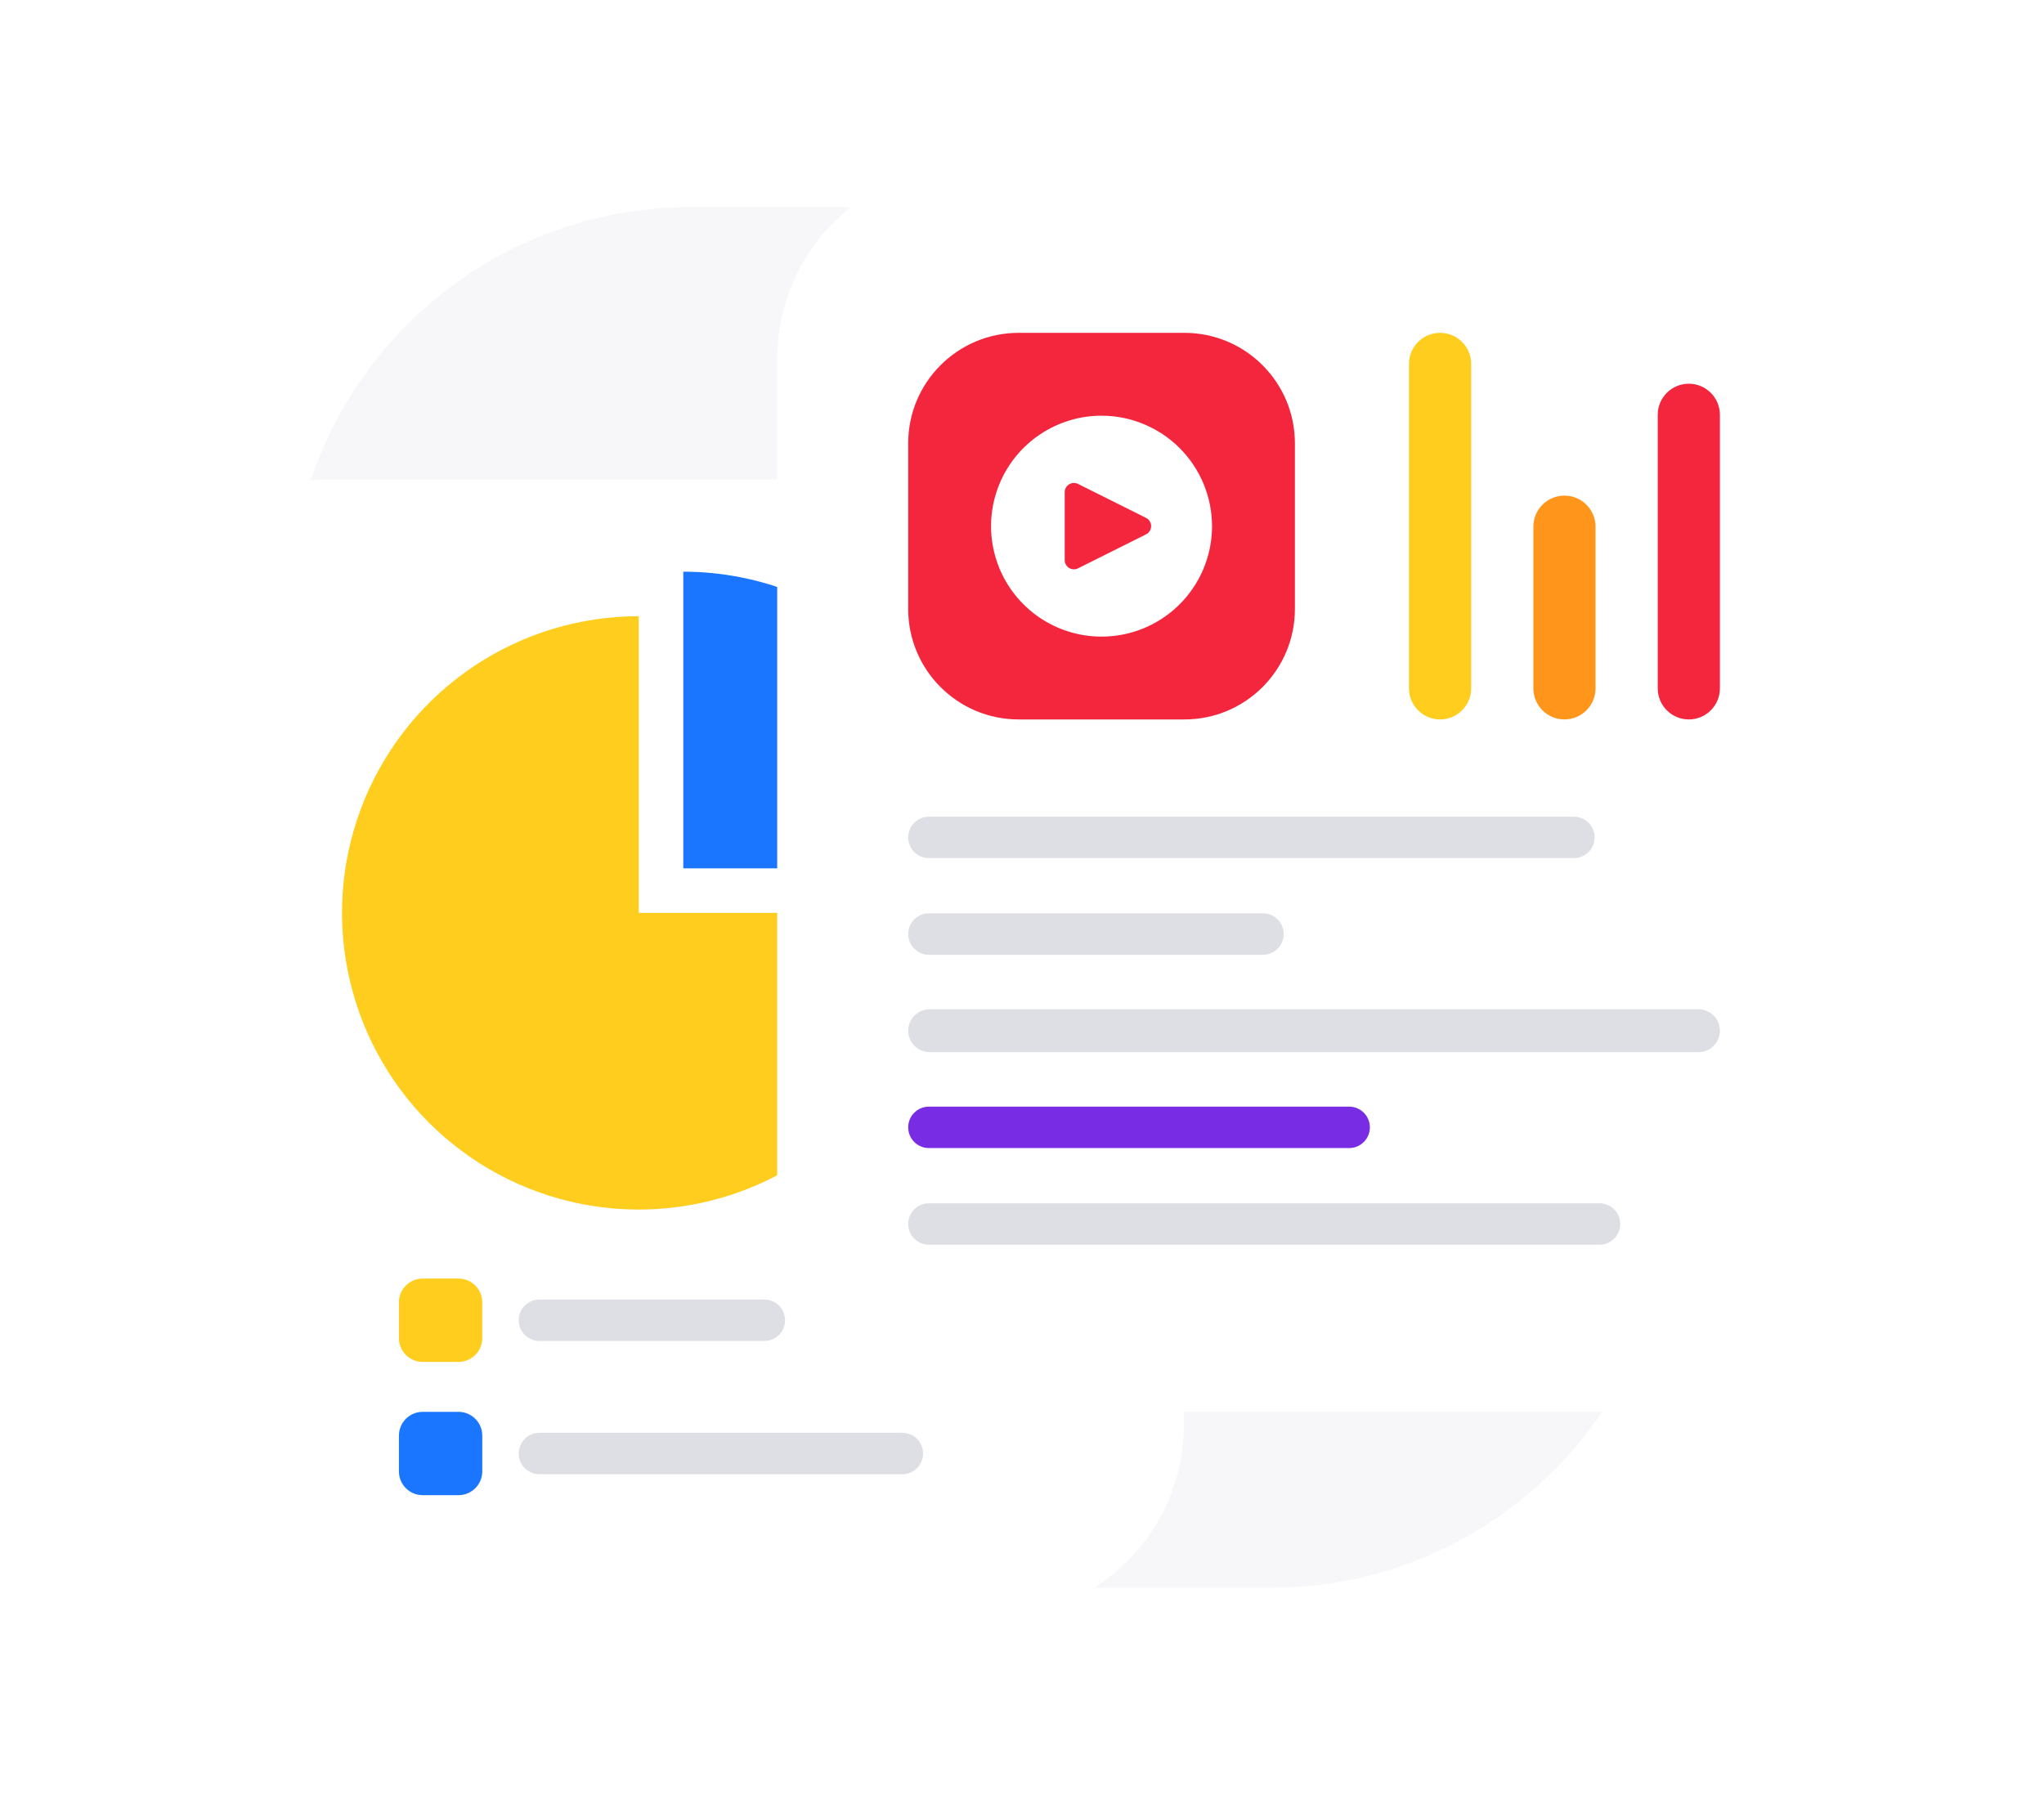 <svg xmlns="http://www.w3.org/2000/svg" width="148" height="130" viewBox="0 0 148 130" fill="none"><path opacity="0.33" d="M91.999 15H49.999C33.983 15 20.999 27.984 20.999 44V86C20.999 102.016 33.983 115 49.999 115H91.999C108.015 115 120.999 102.016 120.999 86V44C120.999 27.984 108.015 15 91.999 15Z" fill="#E7E8F1"></path><g filter="url(#filter0_d)"><path d="M70.638 36.595H25.087C17.707 36.595 11.724 42.577 11.724 49.957V101.933C11.724 109.313 17.707 115.295 25.087 115.295H70.638C78.017 115.295 84 109.313 84 101.933V49.957C84 42.577 78.017 36.595 70.638 36.595Z" fill="white" fill-opacity="0.01"></path></g><path d="M71.724 34.717H24C16.268 34.717 10 40.985 10 48.717V103.172C10 110.904 16.268 117.172 24 117.172H71.724C79.456 117.172 85.724 110.904 85.724 103.172V48.717C85.724 40.985 79.456 34.717 71.724 34.717Z" fill="white"></path><g filter="url(#filter1_d)"><path d="M32.928 93.237H30.876C30.128 93.237 29.521 93.844 29.521 94.593V96.644C29.521 97.393 30.128 98 30.876 98H32.928C33.677 98 34.284 97.393 34.284 96.644V94.593C34.284 93.844 33.677 93.237 32.928 93.237Z" fill="#FFCD1D" fill-opacity="0.01"></path></g><path d="M33.201 92.602H30.603C29.654 92.602 28.886 93.371 28.886 94.319V96.918C28.886 97.866 29.654 98.635 30.603 98.635H33.201C34.15 98.635 34.919 97.866 34.919 96.918V94.319C34.919 93.371 34.15 92.602 33.201 92.602Z" fill="#FFCD1D"></path><g filter="url(#filter2_d)"><path d="M32.806 103.172H30.998C30.339 103.172 29.804 103.707 29.804 104.367V106.174C29.804 106.833 30.339 107.368 30.998 107.368H32.806C33.465 107.368 34 106.833 34 106.174V104.367C34 103.707 33.465 103.172 32.806 103.172Z" fill="#1B76FF" fill-opacity="0.01"></path></g><path d="M33.201 102.254H30.603C29.654 102.254 28.886 103.023 28.886 103.971V106.57C28.886 107.518 29.654 108.287 30.603 108.287H33.201C34.15 108.287 34.919 107.518 34.919 106.57V103.971C34.919 103.023 34.15 102.254 33.201 102.254Z" fill="#1B76FF"></path><path opacity="0.5" d="M55.344 94.119H39.058C38.229 94.119 37.558 94.79 37.558 95.619C37.558 96.447 38.229 97.119 39.058 97.119H55.344C56.172 97.119 56.844 96.447 56.844 95.619C56.844 94.79 56.172 94.119 55.344 94.119Z" fill="#BEBFCC"></path><path opacity="0.5" d="M65.338 103.771H39.058C38.229 103.771 37.558 104.443 37.558 105.271C37.558 106.099 38.229 106.771 39.058 106.771H65.338C66.166 106.771 66.838 106.099 66.838 105.271C66.838 104.443 66.166 103.771 65.338 103.771Z" fill="#BEBFCC"></path><g filter="url(#filter3_d)"><path d="M66.136 67.5C66.136 71.433 64.969 73.892 62.785 77.163C60.6 80.433 57.494 82.981 53.861 84.486C50.227 85.991 46.229 86.385 42.371 85.618C38.514 84.851 34.971 82.957 32.19 80.176C29.409 77.395 27.515 73.852 26.748 69.995C25.981 66.137 26.375 62.139 27.88 58.505C29.385 54.872 31.933 51.766 35.203 49.581C38.474 47.396 41.067 46.23 45 46.23V67.5H66.136Z" fill="#FFCD1D" fill-opacity="0.01"></path></g><path d="M67.738 66.115C67.738 70.365 66.478 74.519 64.117 78.053C61.756 81.586 58.4 84.34 54.474 85.967C50.547 87.593 46.227 88.019 42.059 87.189C37.891 86.36 34.062 84.314 31.057 81.309C28.052 78.304 26.006 74.475 25.177 70.307C24.348 66.139 24.773 61.819 26.399 57.892C28.026 53.966 30.78 50.61 34.313 48.249C37.847 45.888 42.001 44.628 46.251 44.628V66.115H67.738Z" fill="#FFCD1D"></path><g filter="url(#filter4_d)"><path d="M50 41.931C52.684 41.931 55.341 42.46 57.82 43.487C60.299 44.514 62.552 46.019 64.449 47.916C66.347 49.814 67.852 52.066 68.879 54.545C69.906 57.025 70.434 59.682 70.434 62.365H50V41.931Z" fill="#1B76FF" fill-opacity="0.01"></path></g><path d="M49.474 41.405C52.295 41.405 55.089 41.961 57.696 43.04C60.303 44.12 62.672 45.703 64.667 47.698C66.662 49.694 68.245 52.062 69.325 54.669C70.405 57.276 70.961 60.07 70.961 62.892H49.474V41.405Z" fill="#1B76FF"></path><g filter="url(#filter5_d)"><path d="M116.739 15.255H71.535C64.212 15.255 58.275 21.071 58.275 28.245V86.01C58.275 93.184 64.212 99 71.535 99H116.739C124.063 99 130 93.184 130 86.01V28.245C130 21.071 124.063 15.255 116.739 15.255Z" fill="white" fill-opacity="0.01"></path></g><path d="M117.999 12H70.275C62.543 12 56.275 18.268 56.275 26V88.255C56.275 95.987 62.543 102.255 70.275 102.255H117.999C125.731 102.255 131.999 95.987 131.999 88.255V26C131.999 18.268 125.731 12 117.999 12Z" fill="white"></path><g filter="url(#filter6_d)"><path d="M104.272 25.213H104.272C103.318 25.213 102.544 26.141 102.544 27.286V48.927C102.544 50.072 103.318 51 104.272 51C105.226 51 106 50.072 106 48.927V27.286C106 26.141 105.226 25.213 104.272 25.213Z" fill="#FFCD1D" fill-opacity="0.01"></path></g><path d="M104.272 24.106H104.272C103.029 24.106 102.021 25.114 102.021 26.358V49.855C102.021 51.098 103.029 52.106 104.272 52.106H104.272C105.515 52.106 106.523 51.098 106.523 49.855V26.358C106.523 25.114 105.515 24.106 104.272 24.106Z" fill="#FFCD1D"></path><g filter="url(#filter7_d)"><path d="M113.277 37.002H113.277C112.326 37.002 111.554 37.872 111.554 38.946V49.056C111.554 50.13 112.326 51 113.277 51C114.229 51 115 50.13 115 49.056V38.946C115 37.872 114.229 37.002 113.277 37.002Z" fill="#FF961B" fill-opacity="0.01"></path></g><path d="M113.277 35.895H113.277C112.034 35.895 111.026 36.903 111.026 38.147V49.855C111.026 51.098 112.034 52.106 113.277 52.106C114.52 52.106 115.528 51.098 115.528 49.855V38.147C115.528 36.903 114.52 35.895 113.277 35.895Z" fill="#FF961B"></path><g filter="url(#filter8_d)"><path d="M122.282 28.897H122.282C121.333 28.897 120.564 29.813 120.564 30.943V48.954C120.564 50.084 121.333 51 122.282 51C123.231 51 124 50.084 124 48.954V30.943C124 29.813 123.231 28.897 122.282 28.897Z" fill="#F4263E" fill-opacity="0.01"></path></g><path d="M122.282 27.791H122.282C121.039 27.791 120.031 28.798 120.031 30.042V49.855C120.031 51.098 121.039 52.106 122.282 52.106H122.282C123.526 52.106 124.533 51.098 124.533 49.855V30.042C124.533 28.798 123.526 27.791 122.282 27.791Z" fill="#F4263E"></path><path opacity="0.5" d="M113.962 59.149H67.26C66.431 59.149 65.76 59.821 65.76 60.649C65.76 61.477 66.431 62.149 67.26 62.149H113.962C114.791 62.149 115.462 61.477 115.462 60.649C115.462 59.821 114.791 59.149 113.962 59.149Z" fill="#BEBFCC"></path><path opacity="0.5" d="M91.45 66.149H67.26C66.431 66.149 65.76 66.82 65.76 67.649C65.76 68.477 66.431 69.149 67.26 69.149H91.45C92.278 69.149 92.95 68.477 92.95 67.649C92.95 66.82 92.278 66.149 91.45 66.149Z" fill="#BEBFCC"></path><path opacity="0.5" d="M122.98 73.096H67.313C66.455 73.096 65.76 73.791 65.76 74.649V74.649C65.76 75.507 66.455 76.203 67.313 76.203H122.98C123.838 76.203 124.534 75.507 124.534 74.649C124.534 73.791 123.838 73.096 122.98 73.096Z" fill="#BEBFCC"></path><g filter="url(#filter9_d)"><path d="M97.517 80.298H67.431C66.612 80.298 65.948 80.903 65.948 81.649C65.948 82.395 66.612 83 67.431 83H97.517C98.336 83 99 82.395 99 81.649C99 80.903 98.336 80.298 97.517 80.298Z" fill="#782CE4" fill-opacity="0.01"></path></g><path d="M97.688 80.149H67.26C66.431 80.149 65.76 80.82 65.76 81.649C65.76 82.477 66.431 83.149 67.26 83.149H97.688C98.517 83.149 99.188 82.477 99.188 81.649C99.188 80.82 98.517 80.149 97.688 80.149Z" fill="#782CE4"></path><path opacity="0.5" d="M115.815 87.149H67.26C66.431 87.149 65.76 87.82 65.76 88.649C65.76 89.477 66.431 90.149 67.26 90.149H115.815C116.644 90.149 117.315 89.477 117.315 88.649C117.315 87.82 116.644 87.149 115.815 87.149Z" fill="#BEBFCC"></path><g filter="url(#filter10_d)"><path d="M85.434 24.866H74.085C69.907 24.866 66.52 28.253 66.52 32.432V43.781C66.52 47.959 69.907 51.347 74.085 51.347H85.434C89.613 51.347 93 47.959 93 43.781V32.432C93 28.253 89.613 24.866 85.434 24.866Z" fill="#F4263E" fill-opacity="0.01"></path></g><path d="M85.76 24.106H73.76C69.341 24.106 65.76 27.688 65.76 32.106V44.106C65.76 48.525 69.341 52.106 73.76 52.106H85.76C90.178 52.106 93.76 48.525 93.76 44.106V32.106C93.76 27.688 90.178 24.106 85.76 24.106Z" fill="#F4263E"></path><g filter="url(#filter11_d)"><path d="M79.76 30.866C78.328 30.866 76.928 31.291 75.737 32.087C74.547 32.882 73.619 34.013 73.071 35.336C72.523 36.659 72.379 38.114 72.659 39.519C72.938 40.923 73.628 42.214 74.64 43.226C75.653 44.239 76.943 44.928 78.347 45.208C79.752 45.487 81.207 45.343 82.53 44.795C83.853 44.248 84.984 43.319 85.78 42.129C86.575 40.938 87 39.538 87 38.106C86.998 36.187 86.234 34.346 84.877 32.989C83.52 31.632 81.679 30.868 79.76 30.866ZM83.933 38.648L77.654 42.066C77.562 42.112 77.46 42.133 77.357 42.129C77.254 42.124 77.154 42.093 77.067 42.039C76.979 41.985 76.907 41.91 76.857 41.82C76.807 41.73 76.781 41.629 76.781 41.526L76.781 34.794C76.781 34.691 76.808 34.59 76.858 34.5C76.908 34.41 76.98 34.335 77.067 34.281C77.154 34.227 77.254 34.196 77.357 34.191C77.46 34.186 77.562 34.208 77.654 34.254L83.934 37.565C84.035 37.615 84.12 37.692 84.179 37.788C84.238 37.884 84.27 37.994 84.27 38.106C84.269 38.219 84.238 38.329 84.178 38.425C84.119 38.52 84.034 38.598 83.933 38.648Z" fill="white" fill-opacity="0.01"></path></g><path d="M79.76 30.106C78.177 30.106 76.631 30.576 75.315 31.455C74 32.334 72.974 33.583 72.369 35.045C71.763 36.507 71.605 38.115 71.913 39.667C72.222 41.219 72.984 42.645 74.103 43.763C75.222 44.882 76.647 45.644 78.199 45.953C79.751 46.261 81.359 46.103 82.821 45.498C84.283 44.892 85.532 43.867 86.412 42.551C87.291 41.235 87.76 39.689 87.76 38.106C87.757 35.985 86.914 33.952 85.414 32.452C83.914 30.952 81.881 30.109 79.76 30.106ZM82.978 38.702L78.058 41.162C77.956 41.213 77.843 41.237 77.73 41.232C77.616 41.227 77.506 41.193 77.409 41.133C77.313 41.074 77.233 40.99 77.178 40.891C77.122 40.792 77.093 40.68 77.093 40.566V35.645C77.093 35.532 77.122 35.42 77.177 35.321C77.233 35.221 77.312 35.138 77.409 35.078C77.505 35.019 77.616 34.984 77.729 34.979C77.843 34.974 77.956 34.998 78.057 35.048L82.979 37.506C83.091 37.562 83.184 37.647 83.25 37.752C83.315 37.858 83.35 37.98 83.35 38.104C83.35 38.229 83.315 38.35 83.249 38.456C83.184 38.562 83.09 38.647 82.978 38.702V38.702Z" fill="white"></path><defs><filter id="filter0_d" x="1.724" y="28.595" width="92.276" height="98.701" filterUnits="userSpaceOnUse" color-interpolation-filters="sRGB"><feGaussianBlur stdDeviation="5"></feGaussianBlur></filter><filter id="filter1_d" x="26.521" y="91.237" width="10.763" height="10.763" filterUnits="userSpaceOnUse" color-interpolation-filters="sRGB"><feGaussianBlur stdDeviation="1.5"></feGaussianBlur></filter><filter id="filter2_d" x="26.804" y="101.172" width="10.196" height="10.196" filterUnits="userSpaceOnUse" color-interpolation-filters="sRGB"><feGaussianBlur stdDeviation="1.5"></feGaussianBlur></filter><filter id="filter3_d" x="20.366" y="45.23" width="51.77" height="51.77" filterUnits="userSpaceOnUse" color-interpolation-filters="sRGB"><feGaussianBlur stdDeviation="3"></feGaussianBlur></filter><filter id="filter4_d" x="45" y="39.931" width="30.434" height="30.434" filterUnits="userSpaceOnUse" color-interpolation-filters="sRGB"><feGaussianBlur stdDeviation="2.5"></feGaussianBlur></filter><filter id="filter5_d" x="42.275" y="3.255" width="103.725" height="115.745" filterUnits="userSpaceOnUse" color-interpolation-filters="sRGB"><feGaussianBlur stdDeviation="8"></feGaussianBlur></filter><filter id="filter6_d" x="99.544" y="25.213" width="9.456" height="31.787" filterUnits="userSpaceOnUse" color-interpolation-filters="sRGB"><feGaussianBlur stdDeviation="1.5"></feGaussianBlur></filter><filter id="filter7_d" x="108.554" y="37.002" width="9.446" height="19.999" filterUnits="userSpaceOnUse" color-interpolation-filters="sRGB"><feGaussianBlur stdDeviation="1.5"></feGaussianBlur></filter><filter id="filter8_d" x="117.564" y="28.897" width="9.436" height="28.103" filterUnits="userSpaceOnUse" color-interpolation-filters="sRGB"><feGaussianBlur stdDeviation="1.5"></feGaussianBlur></filter><filter id="filter9_d" x="62.948" y="79.298" width="39.052" height="8.702" filterUnits="userSpaceOnUse" color-interpolation-filters="sRGB"><feGaussianBlur stdDeviation="1.5"></feGaussianBlur></filter><filter id="filter10_d" x="59.52" y="22.866" width="40.48" height="40.48" filterUnits="userSpaceOnUse" color-interpolation-filters="sRGB"><feGaussianBlur stdDeviation="3.5"></feGaussianBlur></filter><filter id="filter11_d" x="67.52" y="27.866" width="24.48" height="24.48" filterUnits="userSpaceOnUse" color-interpolation-filters="sRGB"><feGaussianBlur stdDeviation="2.5"></feGaussianBlur></filter></defs></svg>